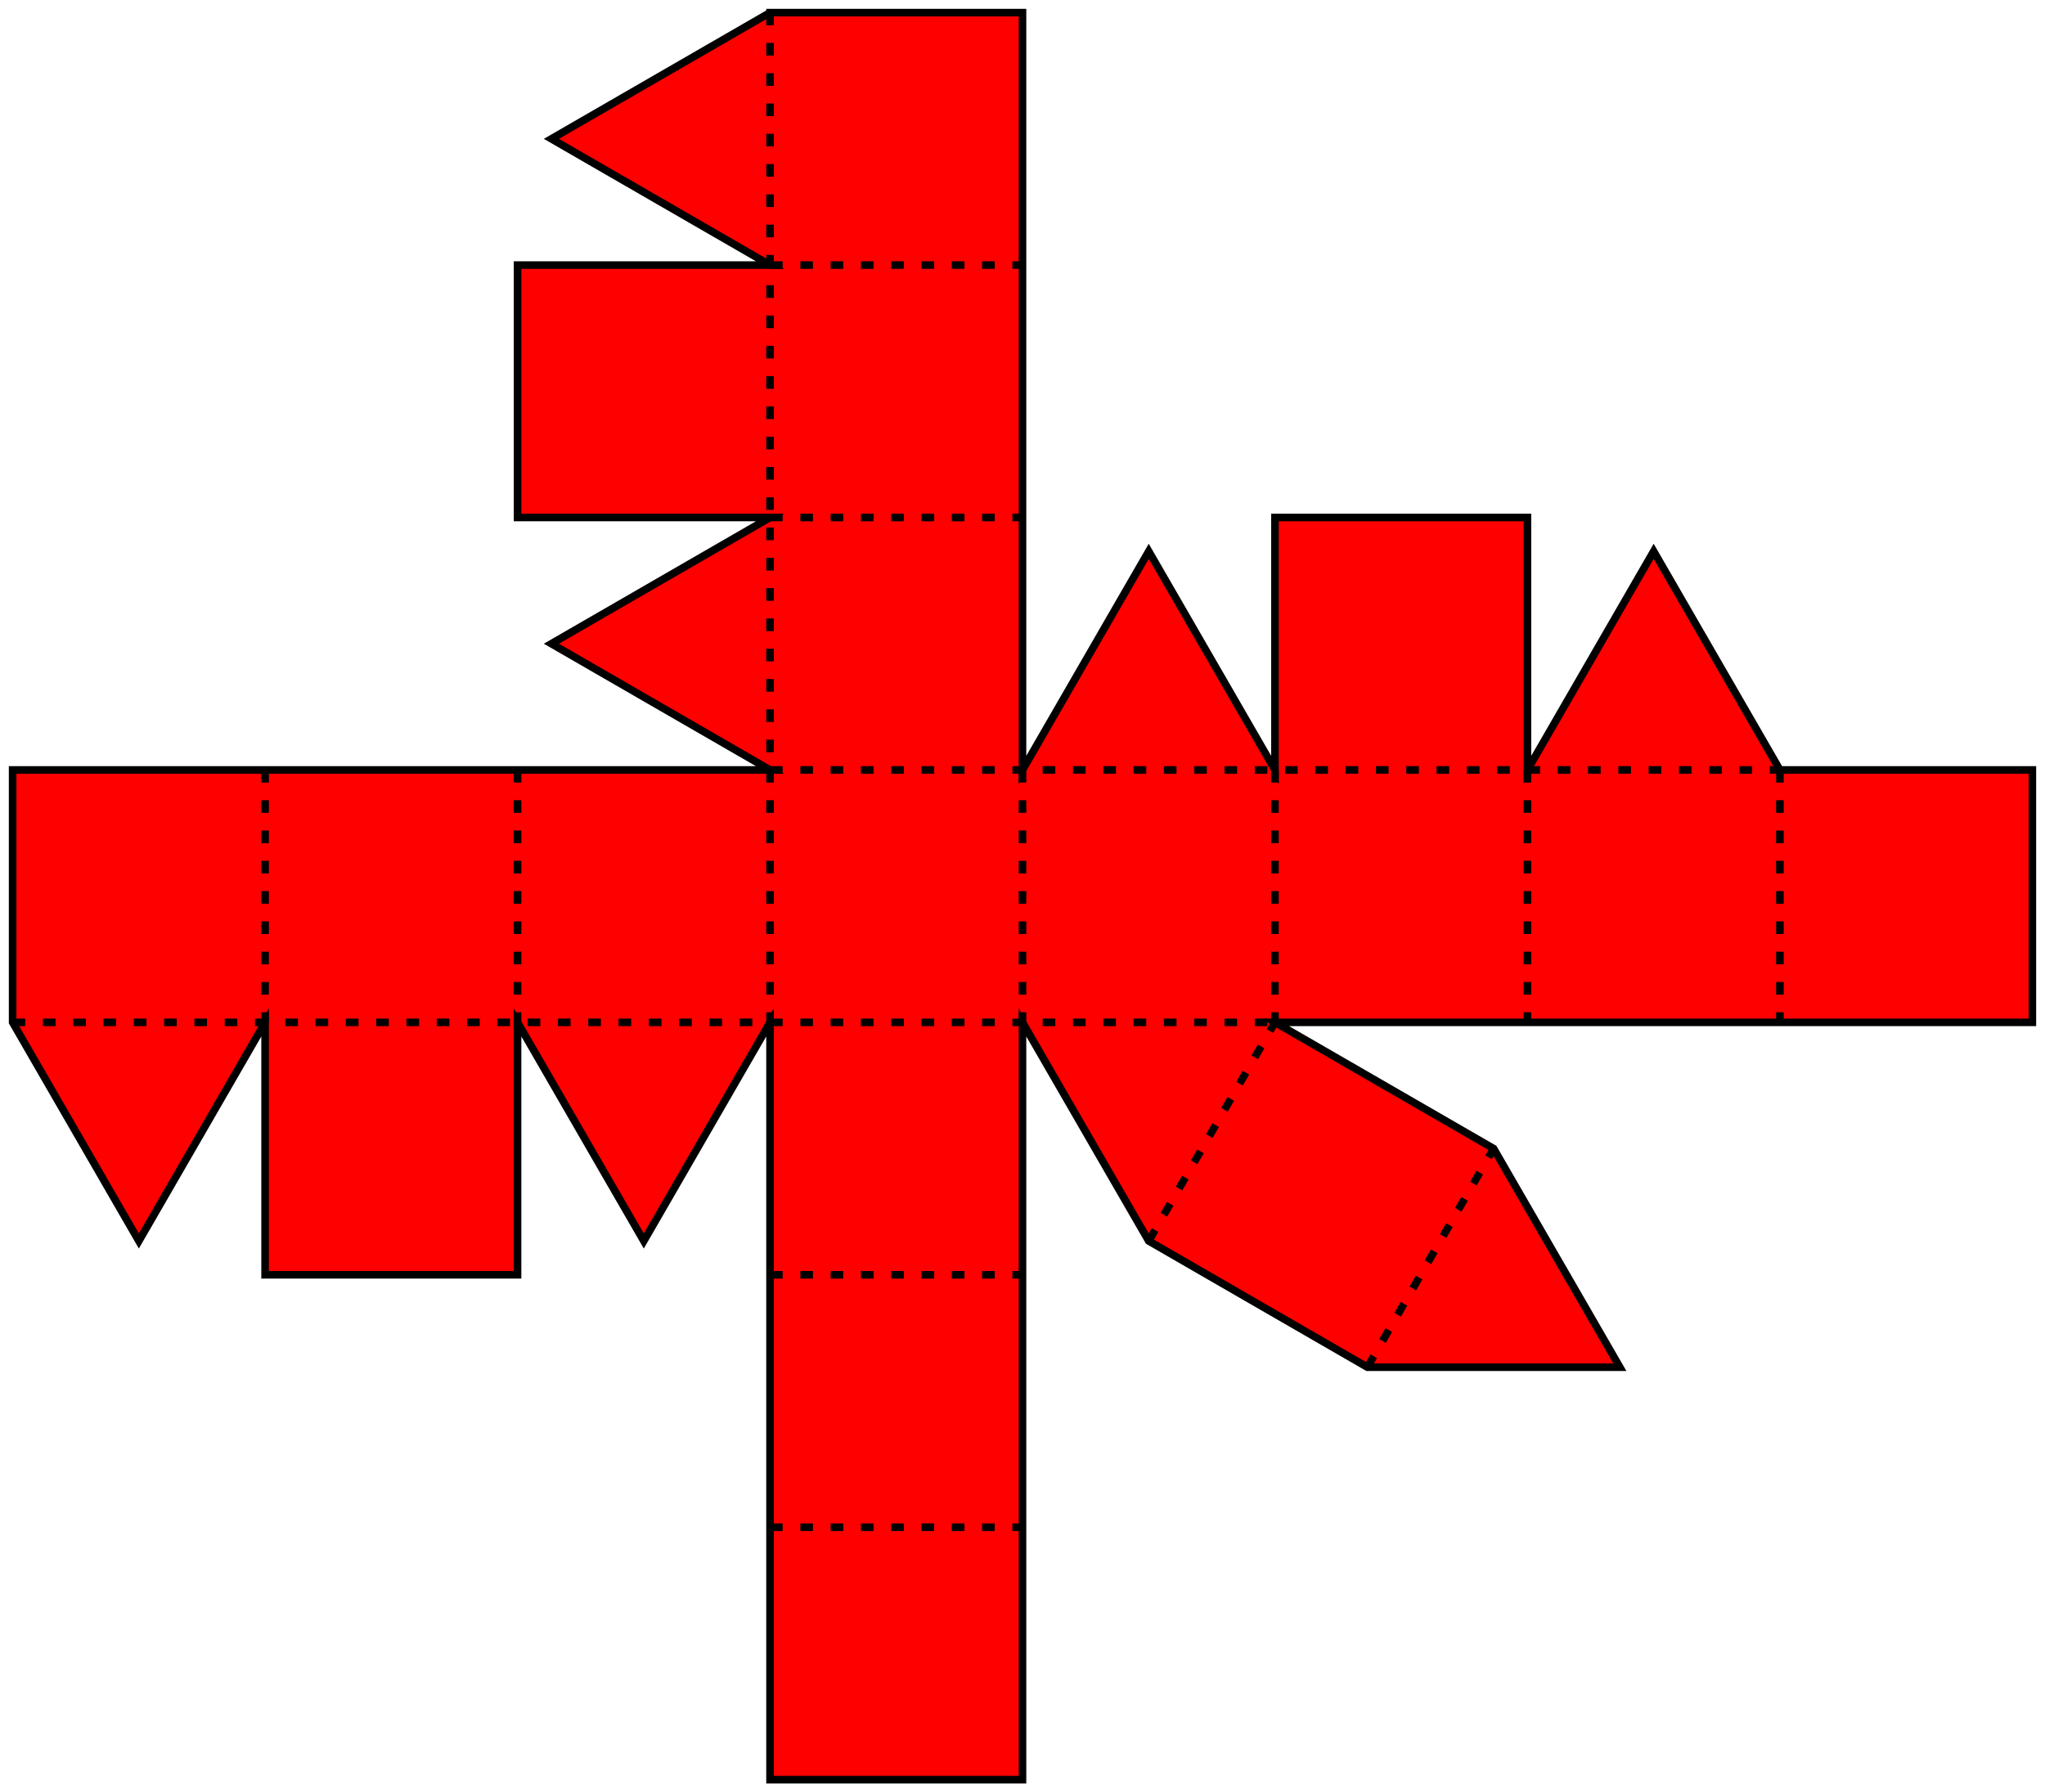 <?xml version="1.0" encoding="utf-8" standalone="no"?>
<!DOCTYPE svg PUBLIC "-//W3C//DTD SVG 20010904//EN" "http://www.w3.org/TR/2001/REC-SVG-20010904/DTD/svg10.dtd">
<svg version="1.1" xmlns="http://www.w3.org/2000/svg" viewBox="-5 -5 810 710">
	<g stroke="#000" stroke-width="3">
		<title>Red Rhombicuboctahedron Net, by Adam Stanislav</title>
		<desc>Print this out to a sheet of paper, cut out along the solid lines, fold along the dashed lines, affix a transparent tape, and you’ll have a rhombicuboctahedron.</desc>

		<g fill="red">
			<path d="M300 0l100 0 0 300 50-86.603 50 86.603 0-100 100 0 0 100 50-86.603 50 86.603 100 0 0 100-300 0 86.603 50 50 86.603-100 0-86.603-50-50-86.603 0 300-100 0 0-300-50 86.603-50-86.603 0 100-100 0 0-100-50 86.603-50-86.603 0-100 300 0-86.603-50 86.603-50-100 0 0-100 100 0-86.603-50 86.603-50z"/>
		</g>

		<g fill="none" stroke-dasharray="5,7">
			<line x1="300" y1="0" x2="300" y2="400"/>
			<line x1="0" y1="400" x2="500" y2="400"/>
			<line x1="300" y1="300" x2="700" y2="300"/>
			<line x1="450" y1="486.603" x2="500" y2="400"/>
			<line x1="536.603" y1="536.603" x2="586.602" y2="450"/>
			<line x1="300" y1="100" x2="400" y2="100"/>
			<line x1="300" y1="200" x2="400" y2="200"/>
			<line x1="300" y1="500" x2="400" y2="500"/>
			<line x1="300" y1="600" x2="400" y2="600"/>
			<line x1="100" y1="300" x2="100" y2="400"/>
			<line x1="200" y1="300" x2="200" y2="400"/>
			<line x1="400" y1="300" x2="400" y2="400"/>
			<line x1="500" y1="300" x2="500" y2="400"/>
			<line x1="600" y1="300" x2="600" y2="400"/>
			<line x1="700" y1="300" x2="700" y2="400"/>
		</g>
	</g>
</svg>

